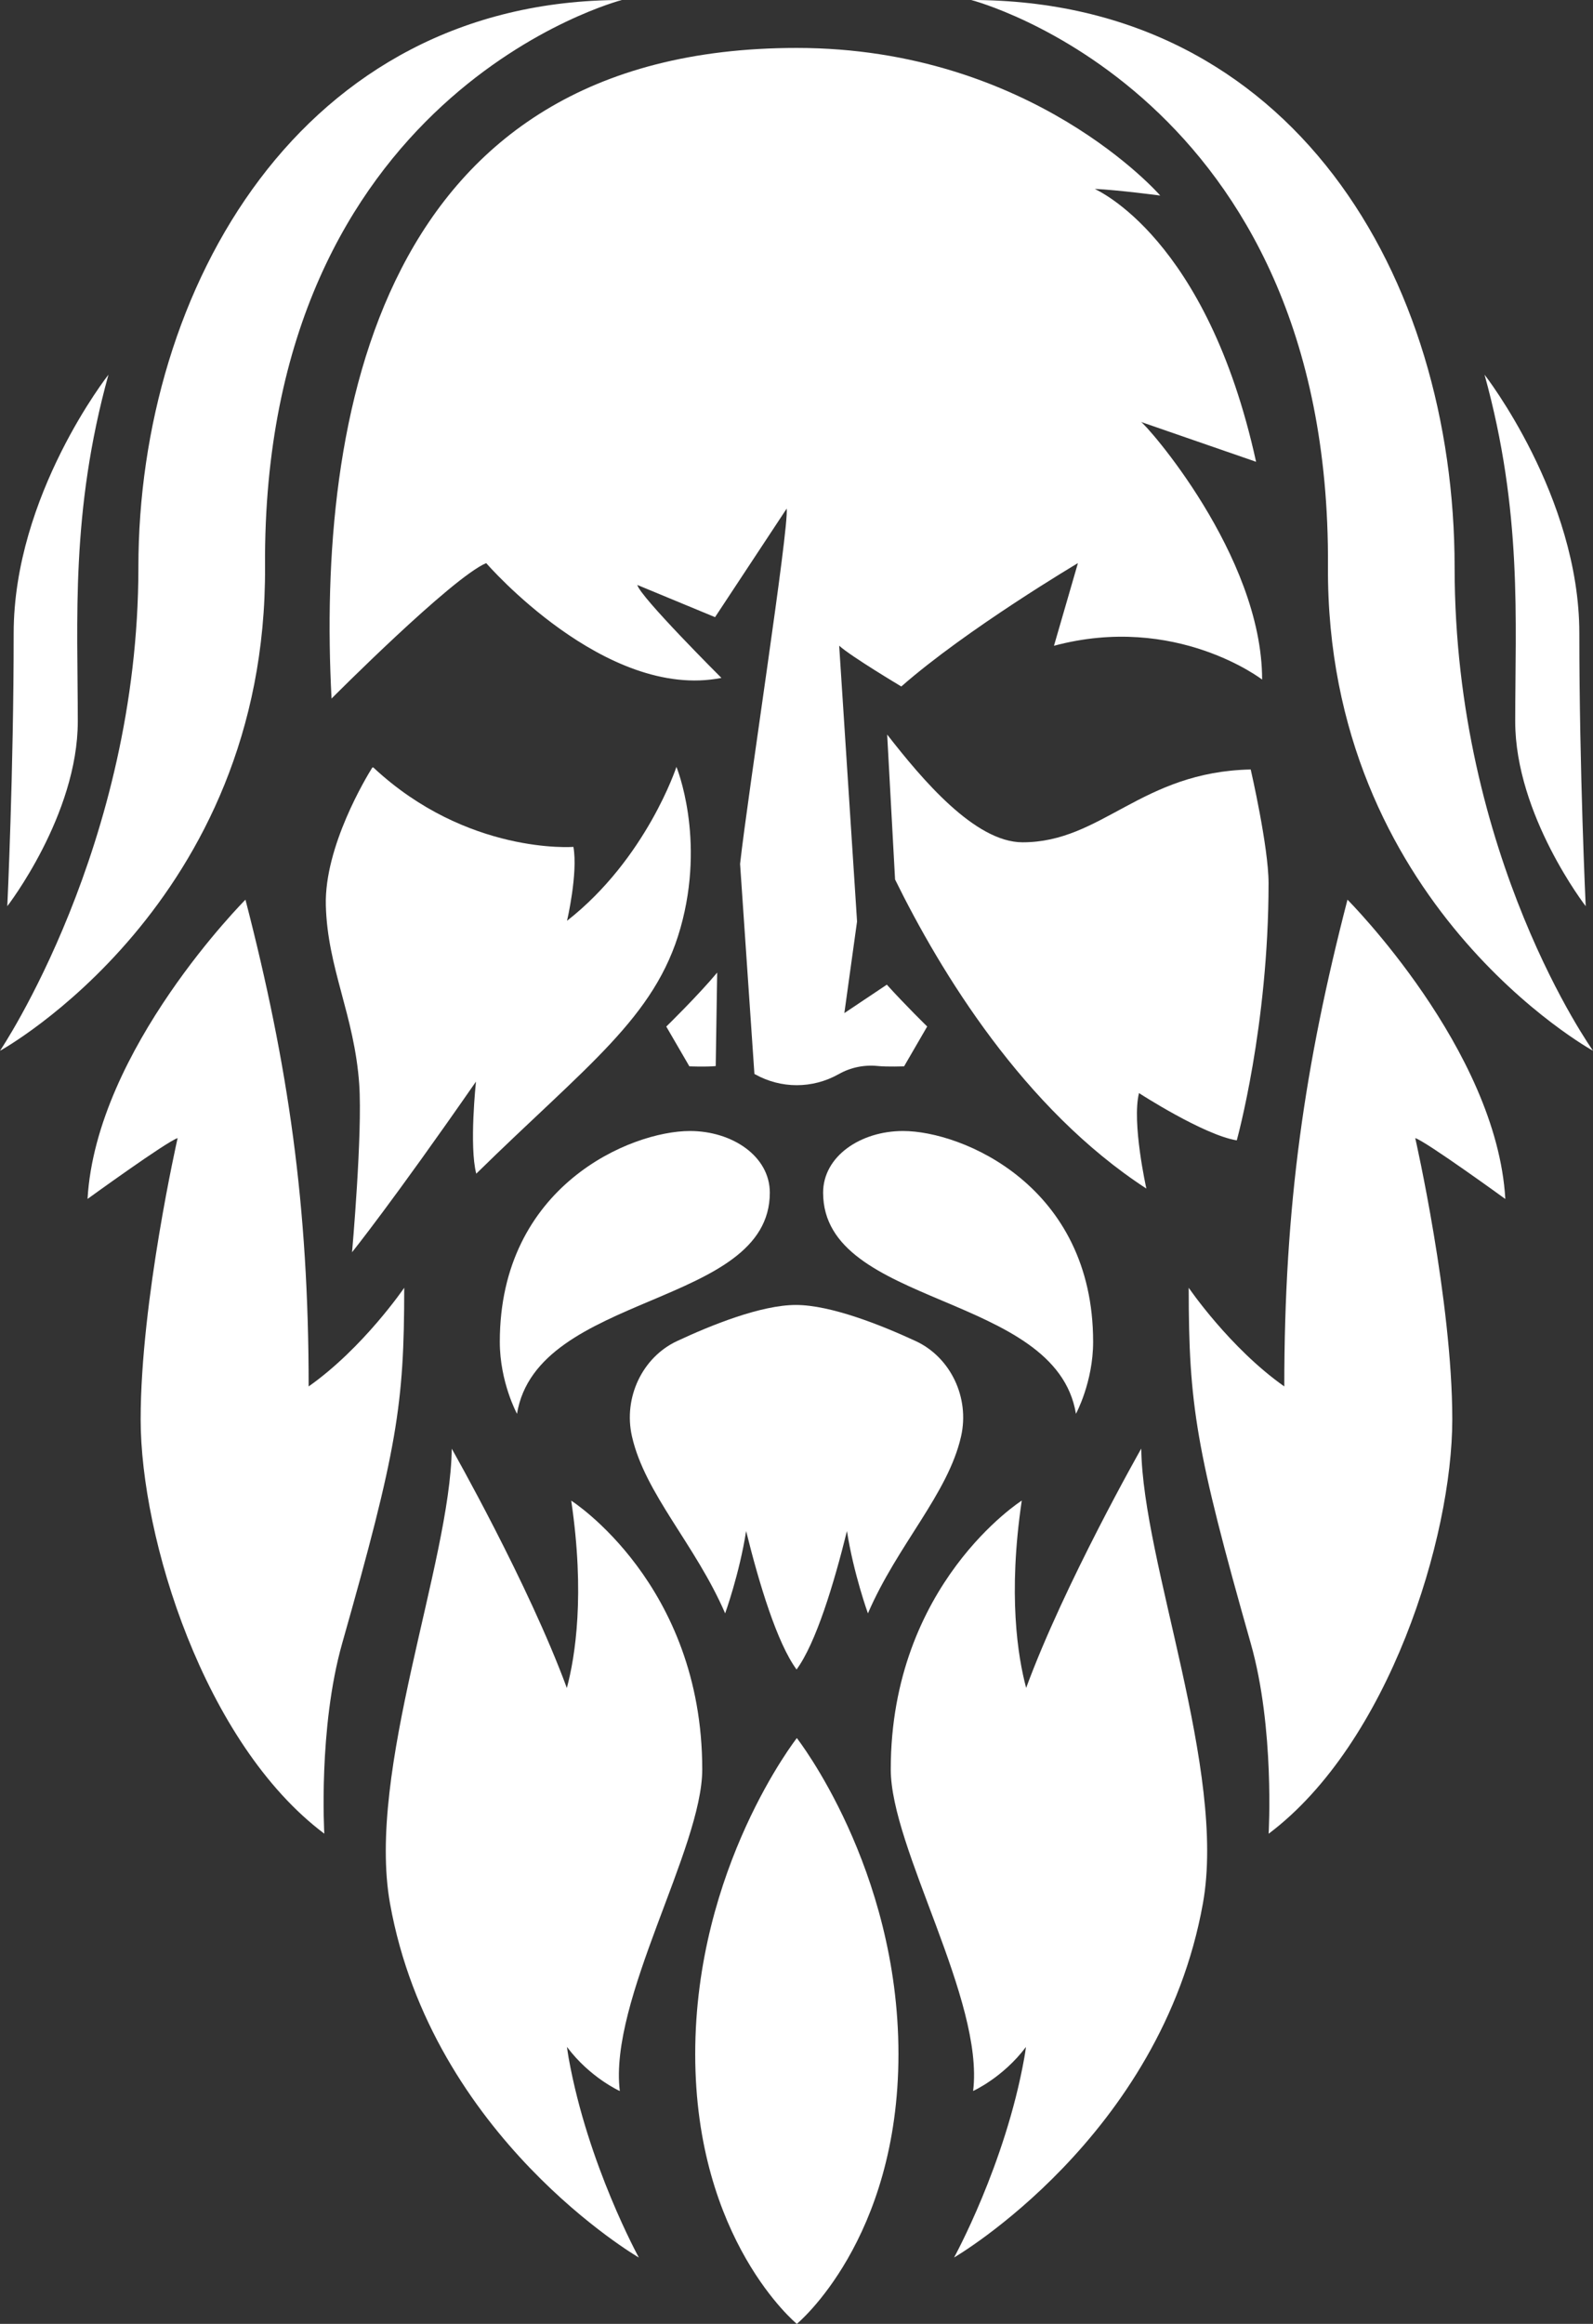 <?xml version="1.0" encoding="UTF-8"?> <svg xmlns="http://www.w3.org/2000/svg" viewBox="0 0 24 35" fill="none"><rect x="0" y="0" width="24" height="35" fill="#333333" stroke="none"/><g clip-path="url(#clip0_375_2434)"><path d="M7.175 17.677C8.834 16.048 9.869 15.331 10.252 13.976C10.635 12.622 10.191 11.55 10.191 11.55C10.191 11.55 9.74 12.93 8.543 13.868C8.543 13.868 8.71 13.152 8.639 12.755C8.639 12.755 7.039 12.877 5.628 11.562C5.621 11.555 5.611 11.557 5.606 11.565C5.52 11.703 4.887 12.747 4.909 13.633C4.933 14.584 5.338 15.284 5.412 16.329C5.463 17.069 5.304 18.86 5.304 18.86C5.304 18.86 5.915 18.1 7.171 16.29C7.171 16.29 7.067 17.262 7.175 17.676V17.677Z" fill="white"></path><path d="M16.21 21.293C16.21 21.293 16.469 20.818 16.469 20.209C16.469 17.859 14.495 17.034 13.605 17.034C12.966 17.034 12.401 17.414 12.401 17.963C12.401 19.692 15.908 19.458 16.21 21.293Z" fill="white"></path><path d="M7.789 21.293C7.789 21.293 7.53 20.818 7.53 20.209C7.53 17.859 9.505 17.034 10.394 17.034C11.033 17.034 11.598 17.414 11.598 17.963C11.598 19.692 8.091 19.458 7.789 21.293Z" fill="white"></path><path d="M3.993 8.53C3.949 1.397 9.369 0 9.369 0C4.53 0 2.085 4.351 2.085 8.545C2.085 12.739 0 15.826 0 15.826C0 15.826 4.025 13.615 3.993 8.53V8.53Z" fill="white"></path><path d="M1.634 5.643C1.634 5.643 0.206 7.456 0.206 9.538C0.206 11.62 0.11 13.648 0.11 13.648C0.11 13.648 1.172 12.276 1.172 10.864C1.172 9.344 1.061 7.716 1.634 5.643H1.634Z" fill="white"></path><path d="M20.007 8.53C19.976 13.614 24.001 15.826 24.001 15.826C24.001 15.826 21.915 12.913 21.915 8.544C21.915 4.176 19.471 0 14.632 0C14.632 0 20.052 1.397 20.007 8.53Z" fill="white"></path><path d="M22.828 10.864C22.828 12.276 23.89 13.648 23.89 13.648C23.89 13.648 23.794 11.605 23.794 9.538C23.794 7.472 22.366 5.643 22.366 5.643C22.939 7.716 22.828 9.344 22.828 10.864H22.828Z" fill="white"></path><path d="M20.301 13.55C19.655 16.047 19.349 18.156 19.349 20.881C18.526 20.301 17.909 19.395 17.909 19.395C17.909 21.162 18.015 21.831 18.844 24.752C19.207 26.03 19.113 27.618 19.113 27.618C20.925 26.256 21.88 23.16 21.88 21.377C21.88 19.593 21.322 17.141 21.322 17.141C21.485 17.191 22.679 18.058 22.679 18.058C22.55 15.804 20.301 13.55 20.301 13.55V13.55Z" fill="white"></path><path d="M15.46 25.422C15.333 24.947 15.184 24.014 15.394 22.6C15.394 22.6 13.42 23.855 13.42 26.648C13.42 27.839 14.829 30.123 14.661 31.492C14.661 31.492 15.11 31.291 15.457 30.829C15.45 30.885 15.441 30.942 15.431 30.998C15.144 32.602 14.374 34 14.374 34C14.374 34 17.491 32.19 18.123 28.667C18.482 26.666 17.215 23.539 17.194 21.817C17.194 21.817 16.037 23.852 15.46 25.421L15.46 25.422Z" fill="white"></path><path d="M6.09 19.395C6.09 19.395 5.473 20.301 4.65 20.881C4.65 18.156 4.344 16.047 3.698 13.55C3.698 13.55 1.448 15.803 1.319 18.057C1.319 18.057 2.514 17.19 2.676 17.141C2.676 17.141 2.119 19.593 2.119 21.376C2.119 23.159 3.073 26.255 4.886 27.617C4.886 27.617 4.793 26.029 5.155 24.751C5.984 21.83 6.09 21.161 6.09 19.394V19.395Z" fill="white"></path><path d="M8.543 30.83C8.89 31.293 9.338 31.493 9.338 31.493C9.171 30.124 10.58 27.839 10.58 26.649C10.58 23.856 8.606 22.601 8.606 22.601C8.815 24.015 8.667 24.948 8.54 25.423C7.963 23.854 6.806 21.819 6.806 21.819C6.785 23.54 5.518 26.668 5.876 28.669C6.508 32.191 9.625 34.001 9.625 34.001C9.625 34.001 8.856 32.603 8.568 31C8.558 30.943 8.55 30.887 8.542 30.831L8.543 30.83Z" fill="white"></path><path d="M10.474 30.936C10.474 33.742 12.005 35 12.005 35C12.005 35 13.536 33.742 13.536 30.936C13.536 28.13 12.005 26.177 12.005 26.177C12.005 26.177 10.474 28.13 10.474 30.936Z" fill="white"></path><path d="M10.038 15.461L10.386 16.06C10.386 16.06 10.636 16.071 10.783 16.056L10.805 14.648C10.515 14.996 10.038 15.461 10.038 15.461Z" fill="white"></path><path d="M13.361 14.83L12.721 15.258L12.912 13.88V13.876C12.906 13.787 12.9 13.693 12.894 13.595L12.643 9.725C12.818 9.885 13.579 10.339 13.579 10.339C14.566 9.473 16.24 8.481 16.24 8.481L15.879 9.726C17.716 9.233 19.015 10.235 19.015 10.235C19.015 8.358 17.255 6.378 17.19 6.355L18.924 6.955C18.181 3.569 16.517 2.863 16.494 2.845C16.844 2.861 17.48 2.945 17.48 2.945C17.48 2.945 15.55 0.722 12.004 0.722C5.688 0.722 4.774 6.314 4.995 10.521C4.995 10.521 6.805 8.701 7.325 8.481C7.325 8.481 9.119 10.556 10.869 10.21C10.869 10.21 9.64 8.985 9.602 8.81L10.773 9.295L11.852 7.66C11.89 7.947 11.268 11.946 11.15 13.011L11.366 16.175C11.368 16.176 11.371 16.178 11.374 16.179C11.767 16.399 12.24 16.399 12.633 16.179C12.636 16.178 12.639 16.176 12.641 16.175C12.814 16.077 13.02 16.034 13.224 16.055C13.371 16.07 13.621 16.06 13.621 16.06L13.969 15.46C13.969 15.46 13.639 15.138 13.361 14.83L13.361 14.83Z" fill="white"></path><path d="M18.633 17.175C18.633 17.175 19.112 15.456 19.112 13.301C19.112 12.755 18.843 11.589 18.843 11.589C17.188 11.624 16.604 12.686 15.406 12.686C14.687 12.686 13.889 11.734 13.366 11.063L13.485 13.246C14.171 14.641 15.423 16.7 17.271 17.901C17.271 17.901 17.049 16.908 17.16 16.463C17.16 16.463 18.133 17.094 18.633 17.175L18.633 17.175Z" fill="white"></path><path d="M14.479 21.635C14.613 21.046 14.318 20.44 13.796 20.198C13.275 19.957 12.516 19.654 11.991 19.654C11.466 19.654 10.715 19.957 10.2 20.198C9.681 20.44 9.388 21.045 9.521 21.633C9.718 22.501 10.477 23.262 10.925 24.299C10.925 24.299 11.141 23.7 11.241 23.059C11.437 23.852 11.708 24.747 12.001 25.144C12.293 24.747 12.564 23.852 12.76 23.059C12.86 23.7 13.076 24.299 13.076 24.299C13.523 23.263 14.281 22.503 14.479 21.635L14.479 21.635Z" fill="white"></path></g><defs><clipPath id="clip0_375_2434"><rect width="6" height="8.75" fill="white" transform="scale(4)"></rect></clipPath></defs></svg> 